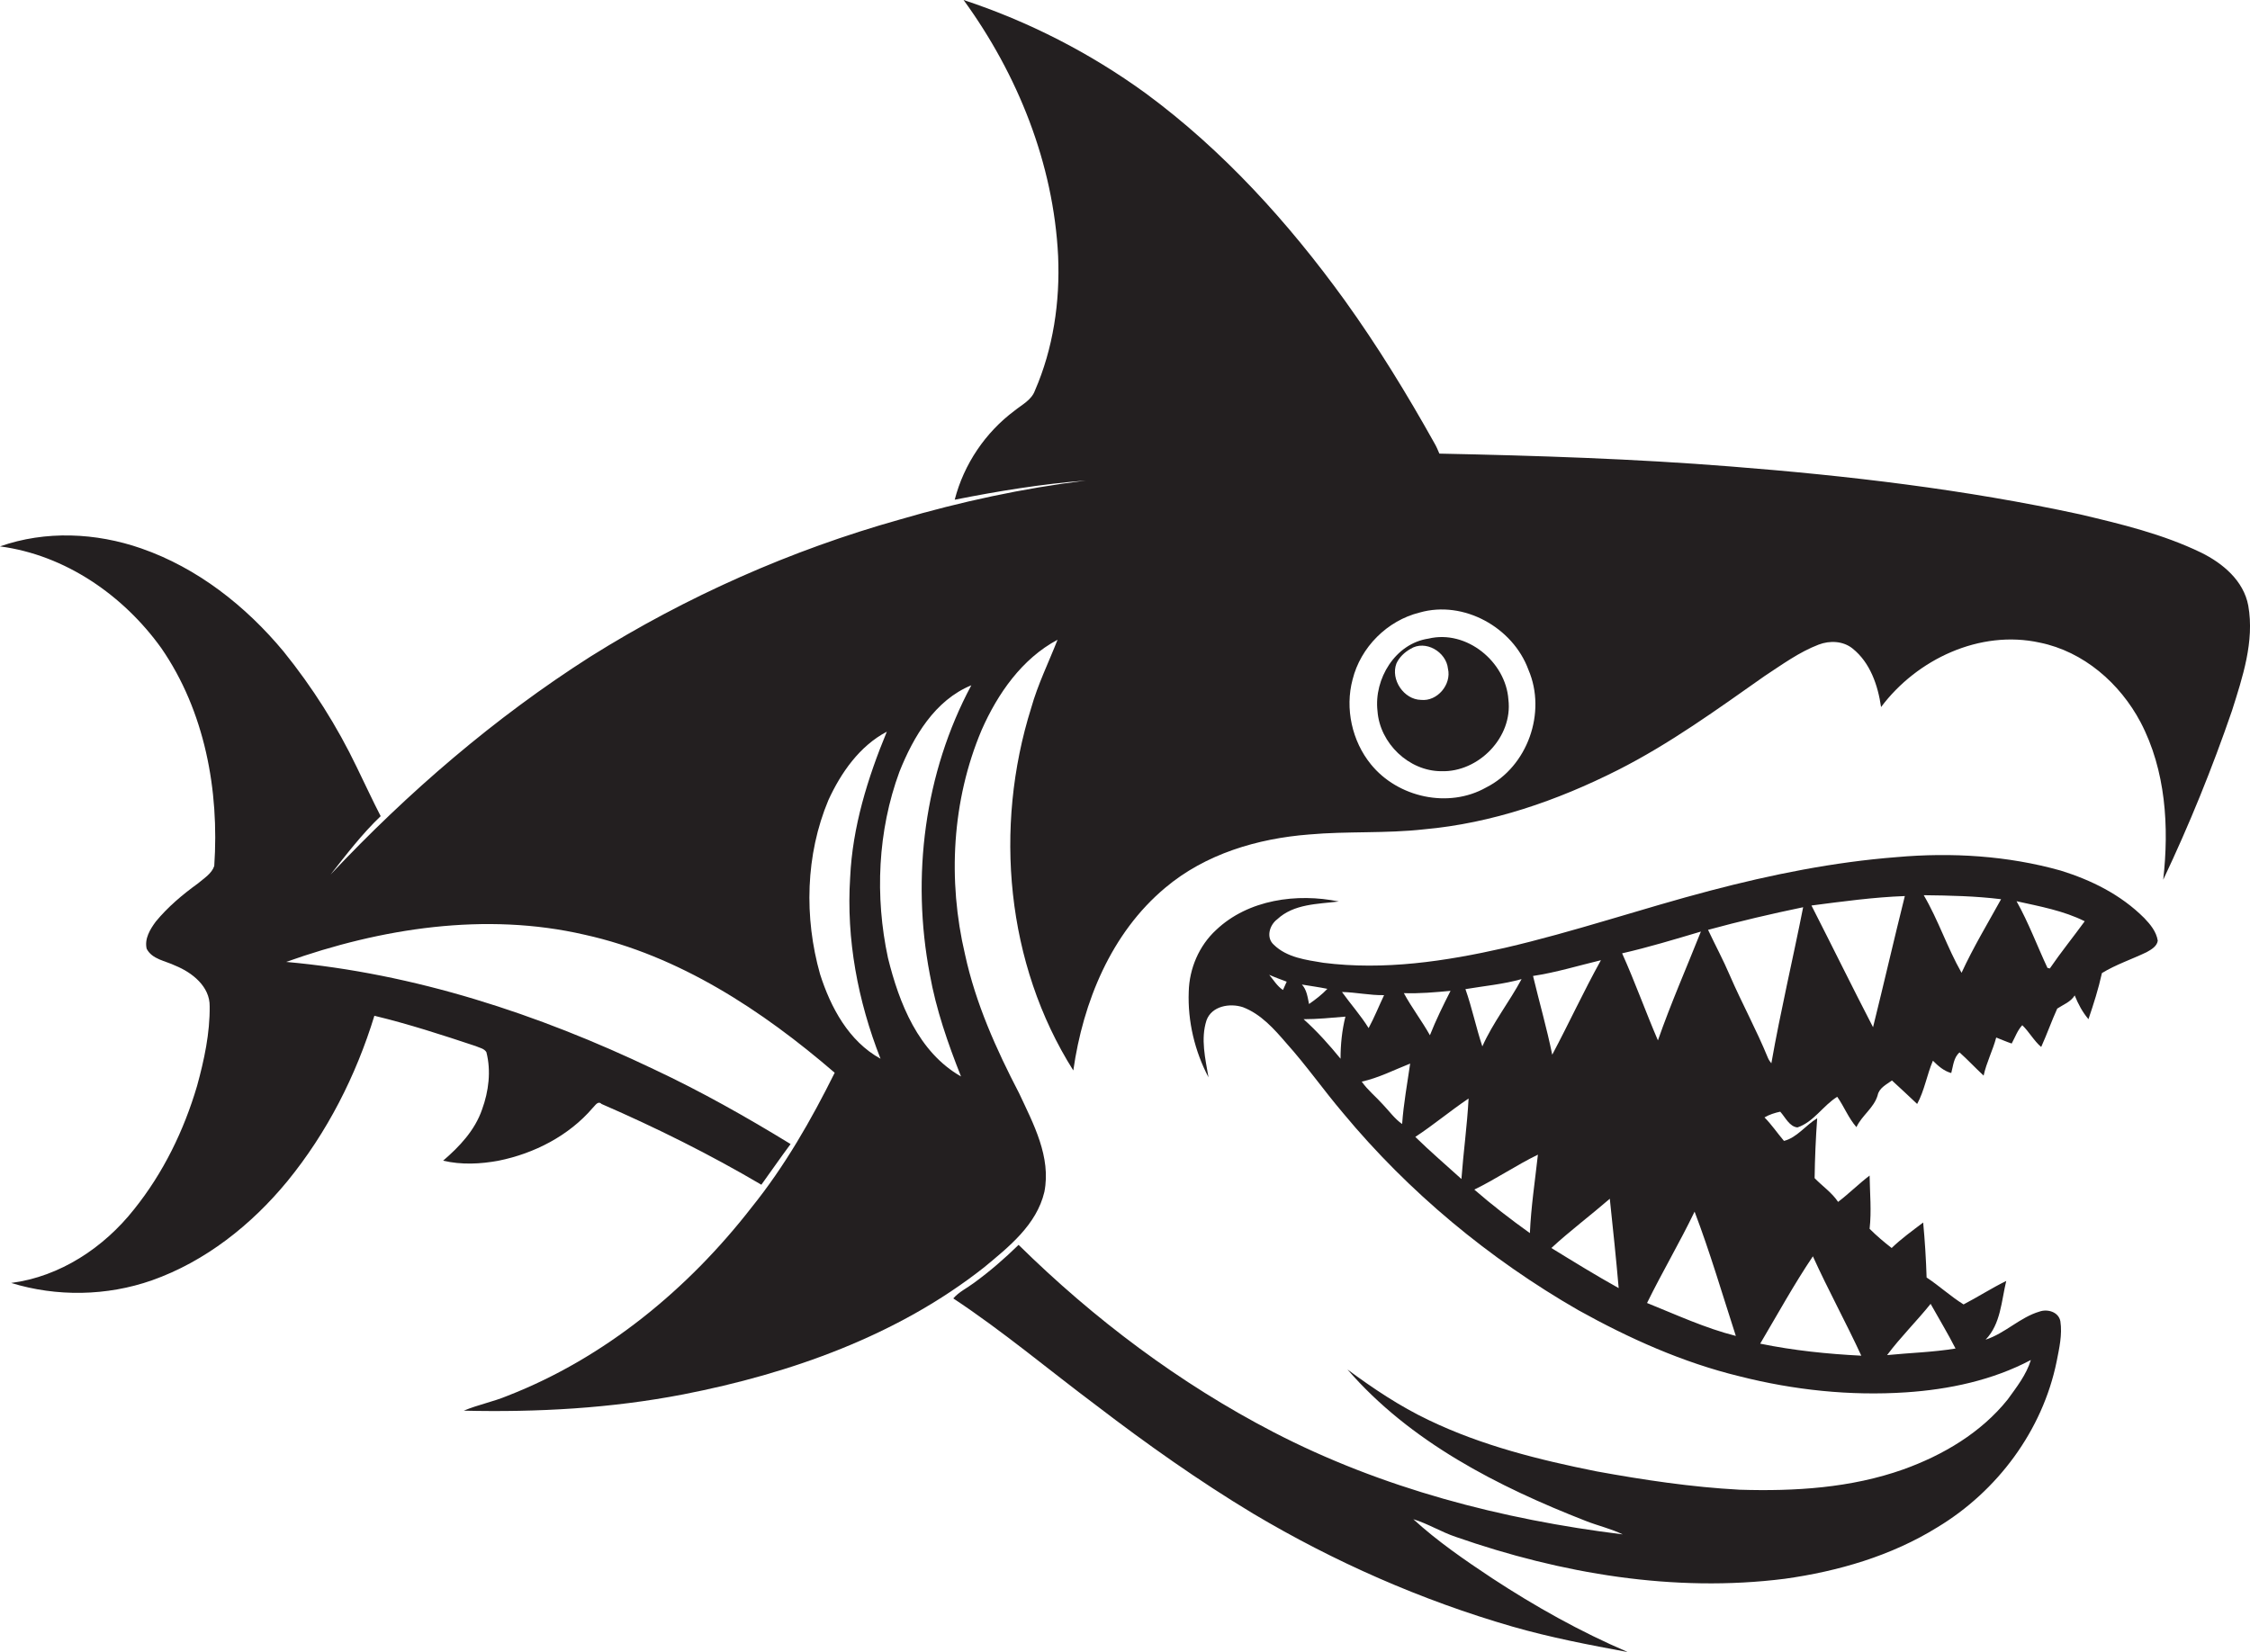 <?xml version="1.0" encoding="utf-8"?>
<!-- Generator: Adobe Illustrator 19.2.0, SVG Export Plug-In . SVG Version: 6.00 Build 0)  -->
<svg version="1.1" id="Layer_1" xmlns="http://www.w3.org/2000/svg" xmlns:xlink="http://www.w3.org/1999/xlink" x="0px" y="0px"
	 viewBox="0 0 785.5 576.8" style="enable-background:new 0 0 785.5 576.8;" xml:space="preserve">
<style type="text/css">
	.st0{fill:#231F20;}
</style>
<g>
	<path class="st0" d="M784.9,211.5c-1.6-8.7-8.9-14.8-16.4-18.5c-13.4-6.5-28-10-42.4-13.4c-40.1-8.7-81-13.5-121.8-16.7
		c-33.8-2.7-67.8-3.8-101.8-4.5c-0.5-1.2-1-2.4-1.7-3.6c-9.6-17.2-19.9-34-31.4-50C449.8,77.7,427,52.5,400,32.6
		C380.6,18.5,359.1,7.5,336.4,0c18.9,26,31.4,57.1,33,89.4c0.7,16-1.7,32.3-8.1,47c-1.2,3.3-4.5,4.9-7.1,7
		c-10.2,7.6-17.7,18.7-20.9,31.1c15.1-3,30.4-5.5,45.8-6.7c-22,2.7-43.7,7.4-64.9,13.6c-38.1,10.7-74.6,26.9-108.1,47.9
		c-33.4,21.3-63.6,47.3-90.7,76.1c5.5-7,11-14.2,17.5-20.4c-2.9-5.6-5.5-11.3-8.3-17c-6.9-14.4-15.5-28-25.6-40.5
		c-13.2-15.9-30.1-29.2-49.7-36c-15.8-5.5-33.4-6.3-49.3-0.7c22.8,3,43.1,17.1,56.3,35.5c15.2,22,20.3,49.7,18.5,76.1
		c-0.9,2.7-3.6,4.3-5.7,6.1c-5.4,3.9-10.5,8.2-14.7,13.3c-2,2.7-4,6-3.2,9.5c1.9,3.7,6.5,4.2,10,5.9c5.9,2.4,12.1,7.3,12,14.2
		c0.1,9.4-1.9,18.7-4.4,27.8c-4.6,15.6-11.8,30.4-22,43.1C36.3,435.6,21,445.8,3.9,448c15.9,4.9,33.4,4.6,49.1-0.9
		c18.7-6.6,34.8-19.4,47.3-34.6c13.9-17,24-36.9,30.4-57.8c12,2.9,23.7,6.7,35.4,10.6c1.3,0.6,2.9,0.8,3.7,2.1
		c1.7,6.6,0.8,13.7-1.5,20c-2.5,7.3-7.9,13-13.6,17.9c6.3,1.5,13,1.2,19.4,0c12.4-2.5,24.5-8.7,32.8-18.4c0.8-0.7,1.8-2.7,3.1-1.4
		c19.1,8.3,37.8,17.6,55.8,28.2c3.4-4.7,6.7-9.5,10.2-14.2c-15.5-9.5-31.3-18.4-47.7-26.1c-40.4-19.3-83.6-33.5-128.4-37.5
		c33.1-11.8,69.6-17.5,104.2-9.5c33,7.3,62,26.4,87.3,48.2c-8.2,16.5-17.4,32.6-29,47c-22.2,28.6-51.3,52.6-85.2,65.8
		c-5,2.1-10.3,3.1-15.3,5.2c25.7,0.6,51.4-0.8,76.7-5.7c37.4-7.3,74.7-20.5,104.9-44.3c8.7-7.2,18.4-14.9,21.1-26.4
		c2.4-12.2-3.8-23.7-8.8-34.4c-8-15.4-15.2-31.4-18.9-48.5c-6.1-25.9-4.6-53.8,5.8-78.4c5.6-12.7,14.1-24.9,26.5-31.5
		c-3.1,7.9-6.9,15.6-9.2,23.8c-13.1,41.7-8.8,89.4,14.7,126.6c3.4-23.9,13.2-48,32.1-63.8c14-11.8,32.2-17.2,50.2-18.6
		c13.3-1.2,26.8-0.3,40.1-1.8c23.7-2.1,46.5-10,67.7-20.7c18.2-9.2,34.7-21.2,51.2-32.8c6.1-4,12.1-8.4,18.9-11
		c3.9-1.5,8.6-1.3,11.9,1.4c6.1,4.9,8.8,12.8,9.9,20.4c12.5-16.7,34.5-27.1,55.4-22.5c15.3,3.1,28,14.2,35.2,27.8
		c8.8,16.8,10,36.5,7.9,55c9.1-19.2,17.1-38.9,24-59C782.9,236.5,787.1,224,784.9,211.5z M286.3,340.2c-5.6-19.8-5.1-41.7,2.9-60.8
		c4.4-9.6,10.9-18.9,20.4-23.9c-6.7,16.2-12,33.3-12.8,50.9c-1.4,21.6,2.7,43.2,10.6,63.3C296.3,363.6,290,351.8,286.3,340.2z
		 M324.6,340.2c2.2,12.3,6.3,24.1,10.9,35.7c-14.9-8.5-21.6-25.6-25.5-41.4c-4.6-21.4-3.6-44.4,4-65c4.9-12.3,12.4-25,25.1-30.2
		C322.7,269.9,318.1,306.2,324.6,340.2z M518.8,275c-13.1,7.4-30.8,3.5-40.2-8.1c-6.6-8.1-9.1-19.5-6.4-29.6
		c2.8-11.3,12.1-20.6,23.4-23.4c15.4-4.4,32.6,5.2,38,20C540,248.8,533.3,267.7,518.8,275z"/>
	<path class="st0" d="M498.7,223c-11.6,1.7-19.1,14.1-17.8,25.3c0.8,11.2,10.9,21,22.3,21c13,0.4,25-11.9,23.4-25
		C525.7,231.1,512,219.8,498.7,223z M496.1,244.4c-6-0.1-10.7-7.1-8.6-12.7c1-2.2,2.8-3.9,4.9-5.1c5.2-3.3,12.5,1,13.1,6.9
		C506.8,239,501.8,245,496.1,244.4z"/>
	<path class="st0" d="M719.4,304c-18.5-5.2-38.1-6.4-57.2-4.7c-22,1.7-43.8,6.1-65.1,11.7c-24,6.3-47.6,14.4-71.8,20
		c-20.7,4.7-42.1,7.9-63.3,5.2c-6-1-12.7-1.8-17.3-6.3c-2.8-2.5-1.5-6.9,1.2-8.9c5.8-5.4,14.1-5.3,21.5-6.2
		c-14.6-3-31.6-0.7-42.8,9.9c-6,5.5-9.4,13.5-9.6,21.6c-0.4,10.3,2.1,20.8,6.9,29.9c-1.1-6.5-2.8-13.4-0.7-19.9
		c1.8-5,8.1-6.1,12.7-4.6c6.3,2.4,10.9,7.6,15.2,12.6c7,7.8,13,16.4,19.8,24.4c22.9,27.6,51,50.9,82.1,68.8
		c17.8,9.9,36.5,18.3,56.3,23.1c18.9,4.8,38.6,6.9,58.1,5.6c15-1,30.2-4.2,43.6-11.3c-1.6,5.2-5,9.5-8.1,13.8
		c-9.3,11.6-22.5,19.4-36.4,24.4c-18.3,6.5-37.9,7.7-57.2,7.1c-16.8-0.9-33.4-3.4-49.9-6.4c-20-4-40.1-9-58.6-17.9
		c-10.1-4.8-19.5-11.1-28.4-17.7c21.9,25.3,52.5,40.9,83.2,52.9c4.3,1.7,8.8,2.7,12.9,4.7c-42.2-5.2-84.1-16.1-121.9-35.7
		c-32.8-17-62.7-39.5-89-65.4c-4.9,4.8-10.1,9.3-15.6,13.3c-2.4,1.8-5.2,3.1-7.2,5.4c17.4,11.5,33.4,25,50.1,37.5
		c17.5,13.4,35.6,26.2,54.5,37.6c28.4,16.9,58.8,30.3,90.6,39.5c13.2,3.8,26.8,6.4,40.3,8.9c-16.6-7.1-32.3-15.9-47.4-25.8
		c-9.5-6.3-19.1-12.9-27.5-20.6c5.2,1.6,9.8,4.5,14.9,6.2c36.7,12.8,76.1,19.5,114.8,14.6c18.6-2.6,37.2-8,53.3-18
		c20.9-12.6,36.7-33.8,41.6-57.9c0.9-4.6,2-9.3,1.3-14c-0.6-3.3-4.5-4.4-7.3-3.4c-6.8,2-12,7.6-18.8,9.8c5.3-5.5,5.5-13.5,7.2-20.5
		c-5.1,2.5-9.9,5.6-14.9,8.2c-4.5-2.8-8.5-6.5-12.9-9.4c-0.2-6.4-0.6-12.8-1.2-19.2c-3.8,2.9-7.6,5.6-11,8.9
		c-2.7-2.1-5.3-4.3-7.7-6.7c0.7-6.2,0.1-12.4,0-18.6c-3.8,2.9-7.2,6.3-11,9.2c-2.2-3.3-5.5-5.5-8.2-8.3c0.1-7,0.4-14,0.9-20.9
		c-4,2.4-7.1,6.8-11.6,7.9c-2.3-2.7-4.3-5.7-6.8-8.2c1.7-1,3.6-1.6,5.5-2c1.8,2,3.2,5.2,6,5.5c5.7-1.9,8.9-7.6,13.9-10.7
		c2.4,3.4,3.9,7.4,6.7,10.6c1.9-4.1,6.1-6.7,7.4-11.1c0.5-2.6,3.1-3.8,5-5.2c2.9,2.7,5.9,5.4,8.8,8.2c2.6-4.8,3.4-10.2,5.5-15.1
		c1.8,1.8,3.8,3.6,6.4,4.3c0.7-2.5,0.8-5.4,2.9-7.2c2.9,2.6,5.5,5.4,8.4,8.1c1-4.6,3.2-8.8,4.4-13.3c1.8,0.7,3.6,1.5,5.4,2.1
		c1.2-2.2,2-4.6,3.7-6.4c2.4,2.3,4.1,5.5,6.6,7.6c2-4.4,3.6-9,5.6-13.4c2.1-1.4,4.7-2.3,6.1-4.6c1.2,3,2.7,5.8,4.8,8.3
		c1.8-5.3,3.5-10.6,4.7-16.1c4.9-3,10.4-4.8,15.6-7.3c1.6-0.9,3.6-2,3.9-4c-0.5-3.2-2.6-5.7-4.7-7.9
		C740.3,312.3,730,307.3,719.4,304z M674,455.3c2.9,5.2,6,10.3,8.7,15.6c-7.9,1.3-16,1.5-23.9,2.3
		C663.5,466.9,669.1,461.4,674,455.3z M558.9,335.3c-6,10.8-11.2,22.1-17,33c-1.9-9.3-4.5-18.3-6.7-27.5
		C543.2,339.6,551,337.2,558.9,335.3z M531.2,341.9c-4.3,8-10,15.2-13.7,23.5c-2.2-6.6-3.6-13.5-5.9-20
		C518.1,344.3,524.8,343.7,531.2,341.9z M506.4,346c-2.6,5.1-5.1,10.2-7.2,15.5c-2.8-5-6.4-9.7-9.1-14.7
		C495.5,347,501,346.5,506.4,346z M483.2,347.5c-1.8,3.8-3.4,7.8-5.4,11.5c-2.8-4.5-6.3-8.4-9.3-12.6
		C473.4,346.5,478.3,347.6,483.2,347.5z M447.9,345.7c-2-1.3-3.3-3.5-4.8-5.3c2,0.9,4,1.6,6.1,2.4
		C448.8,343.8,448.3,344.7,447.9,345.7z M463.4,345.3c-1.9,2-4.1,3.7-6.4,5.3c-0.5-2.4-0.8-5-2.5-6.8
		C457.5,344.3,460.5,344.7,463.4,345.3z M468,369.7c-4-4.9-8.2-9.6-12.9-13.8c4.9,0,9.7-0.5,14.6-0.9
		C468.5,359.8,468,364.7,468,369.7z M489.5,392.5c-2.6-1.8-4.5-4.5-6.7-6.8c-2.4-2.7-5.3-5-7.4-8c5.9-1.3,11.3-4.1,16.9-6.3
		C491.3,378.4,490,385.4,489.5,392.5z M510.2,411.7c-5.4-4.9-10.9-9.6-16.1-14.7c6.4-4.2,12.2-9.1,18.6-13.4
		C512.2,393,510.9,402.3,510.2,411.7z M534.1,430.6c-6.7-4.8-13.2-9.8-19.4-15.2c7.6-3.7,14.6-8.5,22.2-12.2
		C535.9,412.3,534.5,421.4,534.1,430.6z M541.6,435.8c6.5-6,13.7-11.4,20.4-17.2c1.1,10.4,2.2,20.8,3.1,31.2
		C557.2,445.4,549.4,440.6,541.6,435.8z M593.8,325.3c-5,12.6-10.5,25.1-15,38c-4.3-10-8-20.4-12.5-30.4
		C575.5,330.8,584.7,328,593.8,325.3z M575,455c5.3-10.8,11.4-21.1,16.6-31.9c5.4,14.2,9.7,28.9,14.4,43.4
		C595.3,463.8,585.2,459.1,575,455z M632.9,438.7c5.3,11.7,11.5,23,16.9,34.7c-11.8-0.6-23.6-1.8-35.3-4.2
		C620.6,458.9,626.3,448.5,632.9,438.7z M618.4,371.3c-0.5-0.6-0.9-1.2-1.2-1.9c-4-9.8-9.1-19.1-13.3-28.8
		c-2.3-5.4-5.1-10.6-7.6-15.9c11-3,22.1-5.6,33.2-7.9C625.9,335,621.6,353.1,618.4,371.3z M653.9,358.7
		c-7.3-14.1-14.3-28.4-21.5-42.5c10.8-1.4,21.7-2.9,32.6-3.3C661.2,328.1,657.7,343.4,653.9,358.7z M684.8,339.7
		c-5-8.8-8.1-18.4-13.2-27.1c9,0.1,18.1,0.3,27,1.4C693.9,322.5,688.9,330.8,684.8,339.7z M715.6,338.2c-0.2-0.1-0.6-0.2-0.8-0.2
		c-3.6-7.7-6.6-15.8-10.8-23.3c8.1,1.8,16.4,3.3,23.8,7C723.8,327.2,719.5,332.5,715.6,338.2z"/>
</g>
</svg>
